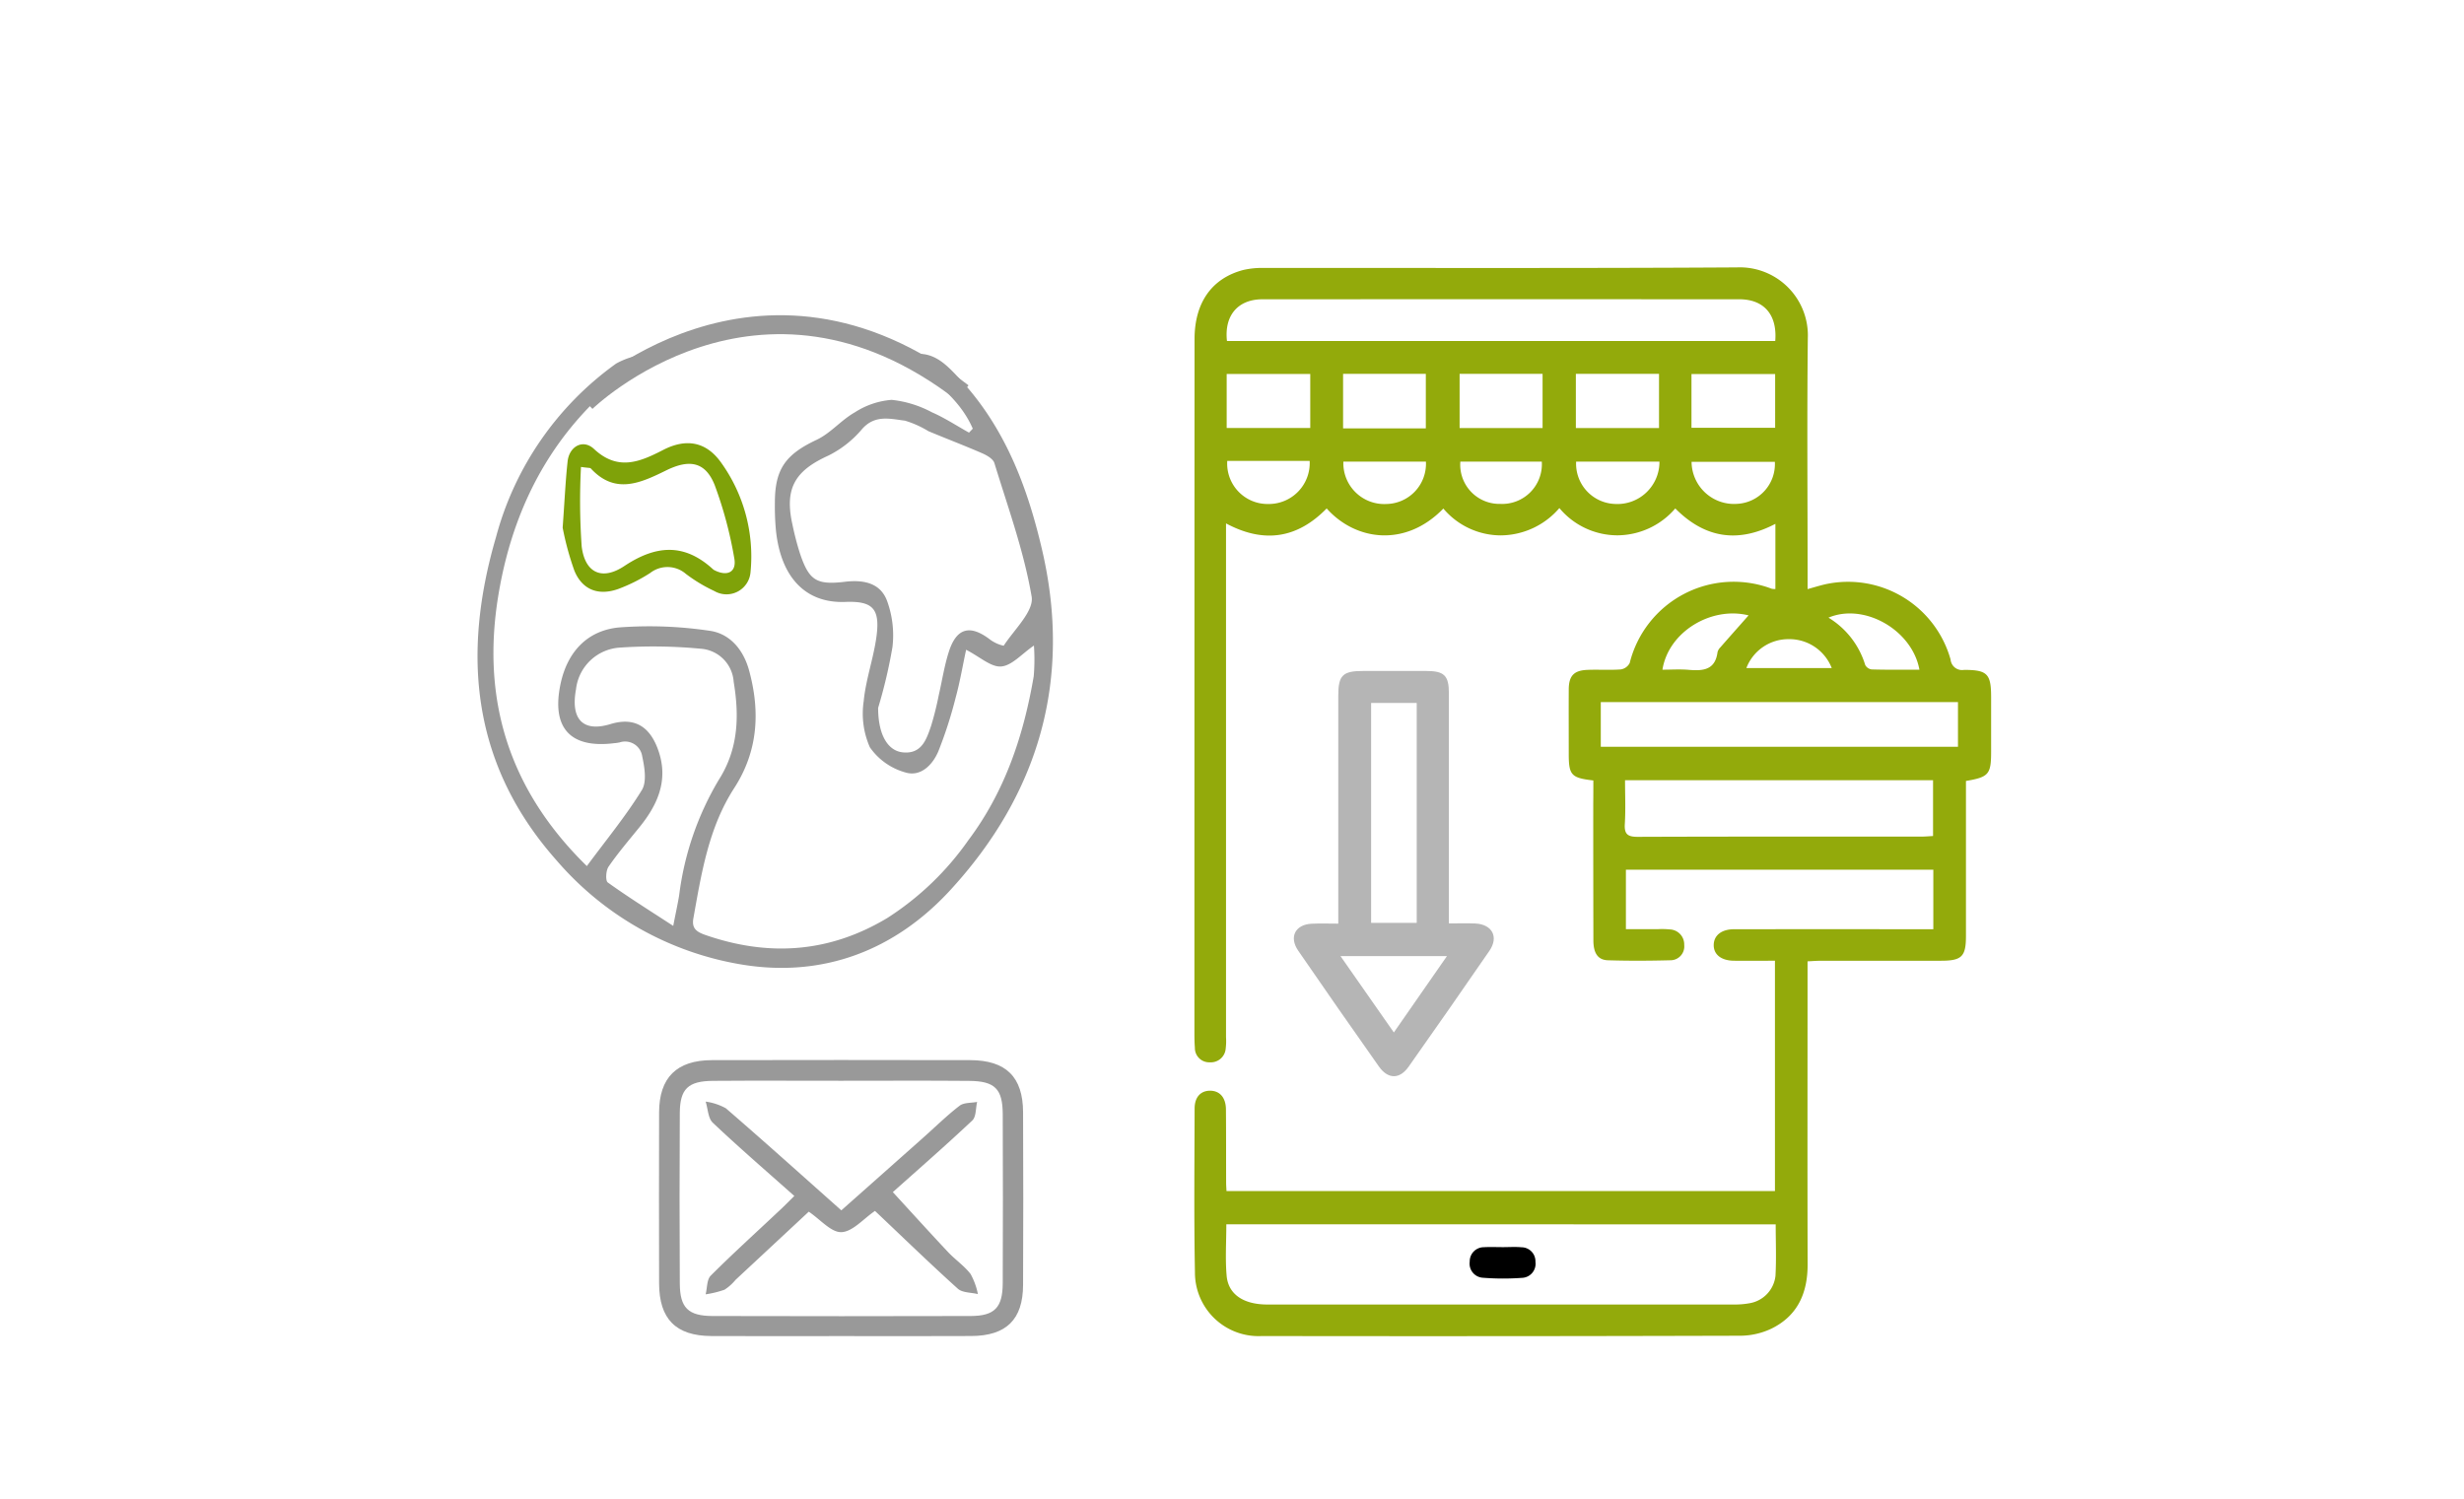 <?xml version="1.0" encoding="UTF-8"?>
<svg xmlns="http://www.w3.org/2000/svg" width="258" height="157" viewBox="0 0 258 157">
  <g id="Grupo_4442" data-name="Grupo 4442" transform="translate(-809 -1566)">
    <rect id="Rectángulo_996" data-name="Rectángulo 996" width="258" height="157" transform="translate(809 1566)" fill="#fff"></rect>
    <g id="Grupo_4431" data-name="Grupo 4431">
      <path id="Trazado_8195" data-name="Trazado 8195" d="M-3025.867,1075.666c.659,0,1.323-.047,1.976.014a1.467,1.467,0,0,1,1.449,1.52,1.476,1.476,0,0,1-1.41,1.682,27.083,27.083,0,0,1-4.066-.009,1.483,1.483,0,0,1-1.406-1.694,1.483,1.483,0,0,1,1.48-1.507C-3027.186,1075.637-3026.526,1075.664-3025.867,1075.666Z" transform="translate(3992.215 620.928)"></path>
      <g id="Grupo_4430" data-name="Grupo 4430">
        <path id="Trazado_8193" data-name="Trazado 8193" d="M-3151.854,544.678c-2.313-.263-2.575-.556-2.576-2.78,0-2.252-.01-4.5,0-6.756.009-1.416.536-1.985,1.945-2.043,1.163-.048,2.333.038,3.491-.047a1.262,1.262,0,0,0,.946-.669,11.215,11.215,0,0,1,14.861-7.782,1.533,1.533,0,0,0,.394.029v-6.823c-3.9,2.042-7.37,1.521-10.482-1.613a8.04,8.04,0,0,1-6.028,2.815,7.916,7.916,0,0,1-6.108-2.853,8.158,8.158,0,0,1-6.129,2.859,7.889,7.889,0,0,1-6.02-2.809c-3.966,4.092-9.182,3.386-12.218-.011-3.042,3.113-6.53,3.717-10.538,1.565v8.96q0,22.423,0,44.846a6.351,6.351,0,0,1-.031,1.162,1.563,1.563,0,0,1-1.661,1.465,1.5,1.5,0,0,1-1.569-1.532c-.053-.657-.048-1.319-.048-1.978q0-36.11.014-72.22c0-3.814,1.8-6.375,5.115-7.242a8.739,8.739,0,0,1,2.187-.209c16.5-.014,33,.042,49.5-.059a7.129,7.129,0,0,1,7.411,7.436c-.09,8.231-.023,16.463-.022,24.694v1.559c.713-.2,1.286-.376,1.871-.511a11.149,11.149,0,0,1,13.1,7.88,1.208,1.208,0,0,0,1.419,1.089c2.434,0,2.825.42,2.826,2.848q0,2.854,0,5.708c0,2.378-.241,2.672-2.635,3.075v1.337q0,7.455,0,14.91c0,2.141-.444,2.576-2.6,2.578q-6.348.006-12.7.005c-.378,0-.757.033-1.286.058v1.317c0,10.134-.021,20.268.008,30.4.009,3.016-1.047,5.413-3.82,6.759a7.711,7.711,0,0,1-3.245.729q-25.041.071-50.082.032a6.656,6.656,0,0,1-7.006-6.7c-.109-5.706-.048-11.414-.034-17.122,0-1.2.636-1.865,1.616-1.867,1.018,0,1.654.717,1.664,1.963.021,2.563.012,5.125.019,7.688,0,.263.023.526.039.855h57.427V563.555c-1.458,0-2.885.016-4.311,0-1.328-.019-2.113-.656-2.1-1.652s.809-1.644,2.127-1.645q9.784-.012,19.567,0h1.3v-6.236h-32.189v6.23c1.1,0,2.2,0,3.311,0a8.229,8.229,0,0,1,1.279.025,1.566,1.566,0,0,1,1.515,1.616,1.452,1.452,0,0,1-1.476,1.614c-2.171.057-4.346.067-6.517,0-1.054-.035-1.514-.754-1.517-2.08q-.017-7.164-.014-14.328C-3151.854,546.279-3151.854,545.472-3151.854,544.678Zm-38.43,46.474c0,1.835-.122,3.622.032,5.385.172,1.969,1.781,3.018,4.274,3.018q24.449,0,48.9,0a8.588,8.588,0,0,0,1.617-.141,3.274,3.274,0,0,0,2.677-2.852c.1-1.771.024-3.552.024-5.4Zm.066-92.491h57.41c.222-2.749-1.174-4.368-3.763-4.369q-24.966-.012-49.931,0C-3189.076,494.295-3190.514,495.993-3190.217,498.661Zm41.682,45.995c0,1.562.07,3.07-.023,4.568-.068,1.087.3,1.362,1.361,1.358,9.9-.038,19.8-.022,29.694-.025.41,0,.82-.04,1.219-.061v-5.84Zm-2.539-8.184v4.68h37.4v-4.68Zm-39.172-28.7h8.751v-5.661h-8.751Zm20.852.039V502.1h-8.663v5.711Zm15.71-.037h8.707V502.1h-8.707Zm12.106-.025h8.761V502.12h-8.761Zm-24.279.03h8.687v-5.677h-8.687Zm20.926,3.515h-8.725a4.22,4.22,0,0,0,4.009,4.428A4.407,4.407,0,0,0-3144.933,511.3Zm-24.451,0h-8.646a4.283,4.283,0,0,0,4.508,4.435A4.213,4.213,0,0,0-3169.384,511.3Zm12.133,0h-8.53a4.1,4.1,0,0,0,4.18,4.424A4.158,4.158,0,0,0-3157.251,511.3Zm24.4.02h-8.718a4.446,4.446,0,0,0,4.752,4.4A4.171,4.171,0,0,0-3132.848,511.32Zm-57.336-.1a4.232,4.232,0,0,0,4.3,4.515,4.285,4.285,0,0,0,4.328-4.515h-8.626Zm72.474,21.86c-.759-4.161-5.792-7.02-9.521-5.443a8.773,8.773,0,0,1,3.843,4.948.894.894,0,0,0,.678.473C-3121.051,533.1-3119.391,533.079-3117.71,533.079Zm-26.911.006c.936,0,1.852-.064,2.757.015,1.49.129,2.769.027,3.015-1.846a1.068,1.068,0,0,1,.288-.5c1-1.142,2.006-2.275,2.962-3.356C-3139.494,526.417-3143.994,529.1-3144.62,533.085Zm8.788-.171h8.942a4.762,4.762,0,0,0-4.5-3.027A4.708,4.708,0,0,0-3135.833,532.914Z" transform="translate(4127.69 1103.047)" fill="#93aa0b"></path>
        <path id="Trazado_8194" data-name="Trazado 8194" d="M-3118.041,758.278c.983,0,1.865-.032,2.744.007,1.788.079,2.5,1.407,1.493,2.868q-4.19,6.086-8.451,12.123c-.945,1.34-2.164,1.336-3.12-.02q-4.26-6.038-8.448-12.125c-.982-1.428-.307-2.736,1.412-2.822.883-.044,1.771-.008,2.785-.008v-1.512q0-11.181,0-22.362c0-2.128.463-2.586,2.593-2.583,2.213,0,4.426,0,6.638,0,1.859,0,2.351.481,2.352,2.322q.007,11.355,0,22.711Zm-8.146-23.086v23.029h4.775V735.192Zm-3.206,26.51,5.587,7.994,5.56-7.994Z" transform="translate(4078.753 904.417)" fill="#b5b5b5"></path>
        <g id="Grupo_3334" data-name="Grupo 3334" transform="translate(627.156 1267.573)">
          <path id="Trazado_8257" data-name="Trazado 8257" d="M269.934,438.334c-4.539,0-9.078.02-13.618-.005-3.71-.021-5.451-1.788-5.46-5.516q-.021-8.949,0-17.9c.011-3.65,1.838-5.466,5.534-5.474q13.521-.029,27.042,0c3.745.008,5.52,1.753,5.536,5.452q.039,9.047,0,18.093c-.017,3.618-1.755,5.323-5.417,5.343C279.013,438.354,274.474,438.334,269.934,438.334ZM269.9,411.6c-4.47,0-8.941-.025-13.412.009-2.589.02-3.448.84-3.463,3.352q-.052,8.941,0,17.883c.013,2.523.878,3.382,3.435,3.389q13.509.037,27.019,0c2.518-.008,3.35-.888,3.36-3.449q.035-8.844,0-17.688c-.012-2.657-.827-3.464-3.523-3.484C278.84,411.573,274.369,411.6,269.9,411.6Z" fill="#999"></path>
          <path id="Trazado_8258" data-name="Trazado 8258" d="M265.016,423.664c-2.963-2.637-5.81-5.091-8.536-7.671-.5-.472-.51-1.461-.747-2.211a6.055,6.055,0,0,1,2.117.7c4.019,3.472,7.967,7.024,12.088,10.686,2.9-2.569,5.741-5.093,8.584-7.619,1.261-1.121,2.467-2.311,3.8-3.336.449-.345,1.215-.28,1.835-.4-.157.661-.094,1.557-.508,1.946-2.781,2.619-5.664,5.13-8.318,7.5,1.962,2.135,3.853,4.226,5.783,6.279.753.8,1.7,1.443,2.361,2.3a7.328,7.328,0,0,1,.763,2.1c-.71-.176-1.617-.131-2.1-.562-2.934-2.644-5.771-5.4-8.677-8.148-1.213.827-2.337,2.176-3.512,2.223-1.075.043-2.205-1.323-3.421-2.143l-7.667,7.139a4.987,4.987,0,0,1-1.153,1.031,10.677,10.677,0,0,1-1.977.484c.166-.665.119-1.543.534-1.958,2.291-2.292,4.7-4.469,7.058-6.691C263.842,424.842,264.336,424.335,265.016,423.664Z" fill="#999"></path>
        </g>
        <g id="Grupo_3335" data-name="Grupo 3335" transform="translate(758.957 1288.495)">
          <path id="Trazado_8259" data-name="Trazado 8259" d="M151.9,322.393c-1.433-3.317-4.428-5.256-7.182-7.556,2.747-.945,4.252.677,5.761,2.284,4.777,5.089,7.156,11.387,8.687,18,3.137,13.534-.342,25.508-9.627,35.6-5.747,6.248-13.225,9.191-21.778,7.794a32.576,32.576,0,0,1-19.44-10.913c-8.872-10-9.953-21.511-6.34-33.86a32.74,32.74,0,0,1,12.579-18.168,8.036,8.036,0,0,1,4.041-1c-9.408,5.96-14.6,14.534-16.372,25.238-1.8,10.881,1.039,20.339,9.262,28.384,2.032-2.749,4.081-5.235,5.756-7.953.539-.876.287-2.4.039-3.552a1.81,1.81,0,0,0-2.37-1.442,4.838,4.838,0,0,1-.578.08c-4.593.568-6.575-1.608-5.6-6.214.707-3.333,2.788-5.594,6.134-5.909a42.754,42.754,0,0,1,9.424.342c2.2.286,3.6,2.028,4.183,4.161,1.173,4.3.949,8.445-1.558,12.319-2.677,4.138-3.426,8.9-4.274,13.627-.184,1.029.268,1.414,1.264,1.758,6.637,2.3,12.976,1.86,19.041-1.781a30.284,30.284,0,0,0,8.483-8.142c3.838-5.113,5.786-10.963,6.846-17.165a20.585,20.585,0,0,0,.023-3.221c-1.275.871-2.3,2.1-3.428,2.19-1.062.09-2.225-1.006-3.673-1.749-.372,1.734-.646,3.366-1.08,4.954a44.823,44.823,0,0,1-1.827,5.678c-.6,1.422-1.855,2.713-3.469,2.209a6.715,6.715,0,0,1-3.7-2.626,8.736,8.736,0,0,1-.647-4.836c.22-2.3,1.051-4.543,1.347-6.844.371-2.882-.454-3.653-3.274-3.545-4.122.159-6.742-2.523-7.262-7.479a27.538,27.538,0,0,1-.112-2.916c0-3.563,1.16-5.069,4.379-6.585,1.452-.684,2.565-2.061,3.979-2.863a8.271,8.271,0,0,1,3.87-1.316,11.474,11.474,0,0,1,4.2,1.294c1.352.59,2.6,1.415,3.9,2.137Zm-9.911,29.248c.008,2.872,1.046,4.491,2.585,4.646,1.969.2,2.474-1.347,2.959-2.763a32.38,32.38,0,0,0,.8-3.2c.351-1.513.582-3.064,1.051-4.539.809-2.551,2.236-2.916,4.352-1.29a3.693,3.693,0,0,0,1.4.628c1.1-1.692,3.186-3.624,2.928-5.144-.807-4.747-2.483-9.349-3.9-13.983-.133-.433-.772-.806-1.259-1.019-1.866-.813-3.771-1.535-5.649-2.321a10.449,10.449,0,0,0-2.451-1.1c-1.538-.186-3.144-.662-4.5.882a11,11,0,0,1-3.545,2.784c-3.494,1.584-4.583,3.441-3.743,7.207a30,30,0,0,0,.781,3.006c.952,2.84,1.716,3.353,4.721,2.99,1.927-.233,3.7.116,4.4,1.983a10.506,10.506,0,0,1,.572,4.85A52.279,52.279,0,0,1,141.987,351.641Zm-21.454,22.817c.287-1.476.482-2.346.624-3.225a31.089,31.089,0,0,1,4.133-12.045c2.082-3.254,2.167-6.713,1.571-10.3a3.713,3.713,0,0,0-3.432-3.45,52.241,52.241,0,0,0-8.5-.119,4.93,4.93,0,0,0-4.575,4.359c-.586,3.173.751,4.52,3.609,3.649,2.574-.784,4.205.3,5.062,2.912,1,3.041-.148,5.57-2.035,7.895-1.1,1.355-2.239,2.688-3.228,4.121-.28.4-.338,1.472-.082,1.656C115.8,371.434,118.018,372.819,120.533,374.458Z" fill="#999"></path>
          <path id="Trazado_8260" data-name="Trazado 8260" d="M108.958,332.761c.212-2.947.3-4.954.519-6.944.176-1.578,1.62-2.368,2.761-1.3,2.5,2.332,4.788,1.37,7.237.107,2.392-1.234,4.46-.878,6.009,1.231a16.83,16.83,0,0,1,3.145,11.557,2.522,2.522,0,0,1-3.781,1.987,16.329,16.329,0,0,1-2.989-1.8,2.947,2.947,0,0,0-3.745-.088,17.319,17.319,0,0,1-3.284,1.65c-2.085.764-3.812.138-4.646-1.9A30.363,30.363,0,0,1,108.958,332.761Zm1.919-6.359a68.031,68.031,0,0,0,.074,8.338c.347,2.749,2.115,3.6,4.475,2.03,3.328-2.206,6.276-2.4,9.273.343a.734.734,0,0,0,.162.107c1.354.688,2.343.181,2.063-1.276a42.276,42.276,0,0,0-2.044-7.636c-.971-2.441-2.628-2.745-5.059-1.557-2.654,1.3-5.346,2.6-7.922-.2C111.833,326.484,111.655,326.513,110.877,326.4Z" fill="#7fa209"></path>
          <path id="Trazado_8261" data-name="Trazado 8261" d="M111.386,319.611s17.985-17.572,39.461-.971" fill="none" stroke="#999" stroke-miterlimit="10" stroke-width="1.984"></path>
        </g>
      </g>
    </g>
  </g>
</svg>
